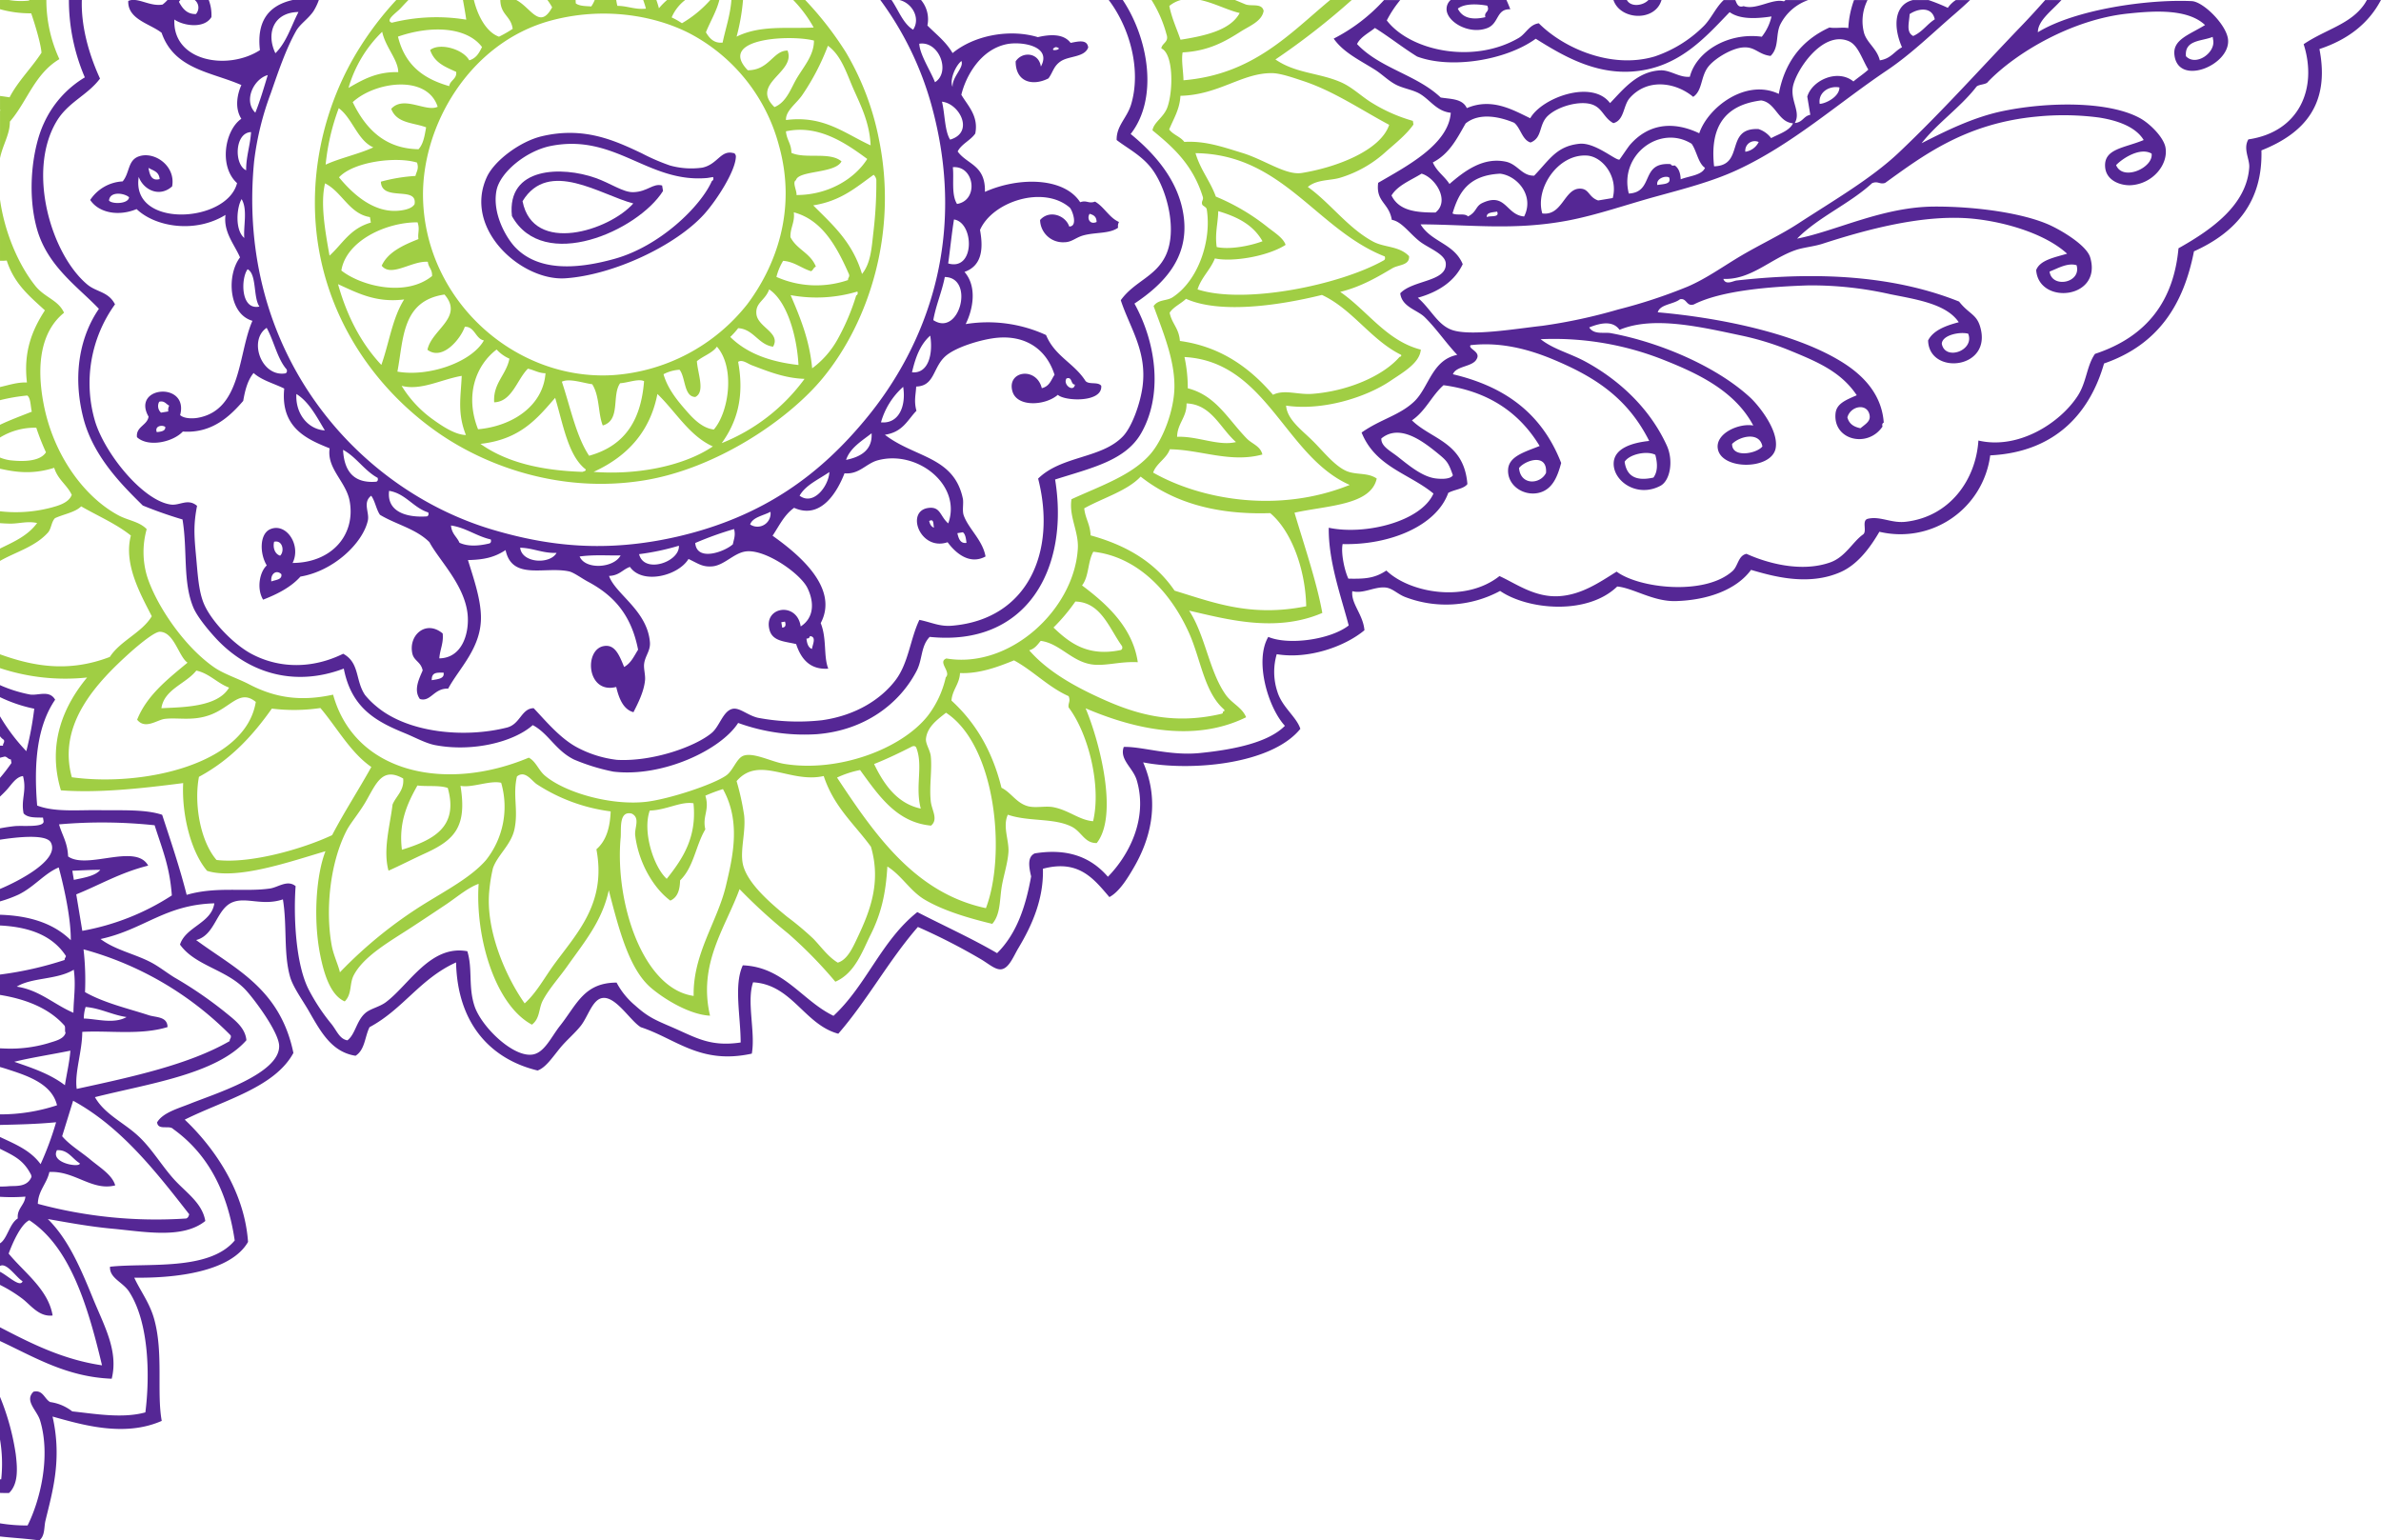 <svg xmlns="http://www.w3.org/2000/svg" xmlns:xlink="http://www.w3.org/1999/xlink" width="597" height="386.234" viewBox="0 0 597 386.234"><defs><clipPath id="a"><path d="M0-35.541H597V-421.775H0Z" transform="translate(0 421.775)" fill="none"></path></clipPath></defs><g transform="translate(0 0)" clip-path="url(#a)"><g transform="translate(0 -0.001)"><path d="M-2.009-15.632C-7.6-8.888-12.167.668-8.574,12.66c9.3.686,19.864-.416,30.656-1.82-.39,7.878,1.918,17.19,6,22.006,7.491,2.348,20.8-2.309,29.677-4.922-2.346,6.007-3.109,17.07-1.315,26.024.894,4.463,2.486,10.068,6.149,11.637,1.846-1.853,1.159-4.374,2.21-6.473,2.514-4.957,9.41-8.735,14.85-12.313,2.948-1.932,5.782-3.818,8.446-5.6,2.853-1.937,5.327-4.1,8.064-5.1-.89,13.605,4.211,30.434,13.364,35.313,2.072-1.587,1.649-4.03,2.742-6.085,1.528-2.889,4.1-5.716,6.088-8.527,4.421-6.248,8.763-11.355,10.445-19.086,2.62,10.213,5.2,19.912,10.631,24.505,3.624,3.07,9.858,6.714,14.753,6.944-3.058-13.1,3.876-22.047,7.4-31.734a136.778,136.778,0,0,0,12.17,11.116,110.39,110.39,0,0,1,11.849,12.1c4.94-2.146,6.75-7.618,8.841-11.774,2.679-5.364,3.809-10.345,4.2-17.115,3.612,2.262,5.71,6.146,9.346,8.3,4.922,2.913,11.472,4.752,16.958,6.083,1.976-2.266,1.847-5.613,2.292-8.8.4-2.889,1.565-6.178,1.765-9.206.179-2.972-1.5-6.368-.158-9.366,5.188,1.794,11.462.754,15.976,2.986,2.548,1.258,3.256,4.2,6.319,4.119,5.487-6.895.759-25.351-2.791-33.781,10.583,4.525,26.389,9.08,40.247,2.24-1.029-2.516-3.564-3.408-5.177-5.724-4.1-5.87-5.085-14.861-9.11-21,9.292,2.1,21.642,5.628,33.392.569-1.359-7.6-4.591-17.12-6.975-25.131,8.3-1.834,19.163-1.85,20.618-8.571-2.356-1.615-5.329-.787-7.83-1.987-2.951-1.412-5.735-5.02-8.289-7.521-2.7-2.683-6.34-5.276-6.61-8.773,9.2,1.367,20.106-2.092,26.176-6.211,3.175-2.143,7.336-4.468,7.608-7.829-8.607-2.2-13.386-9.775-20.213-14.475,5.444-1.314,9.884-4.054,13.078-5.928,1.59-.929,4.355-.691,4.189-3.028-2.532-2.625-6.167-2.107-9.047-3.672-6.31-3.41-10.641-9.6-16.343-13.688,2.3-1.913,5.537-1.549,8.067-2.292a29.789,29.789,0,0,0,11.577-6.6c2.447-2.138,5.178-4.344,6.847-6.765-.052-.314-.105-.633-.151-.909a40.324,40.324,0,0,1-10.117-4.433c-2.665-1.581-4.966-3.958-7.91-5.252-5.5-2.4-11.328-2.187-16.429-5.714a180.113,180.113,0,0,0,19.11-14.893l.029-.025h-5.407c-10.029,8.313-19.292,18.693-36.789,20.138-.036-2.292-.574-4.975-.215-6.991,6.458-.323,10.653-2.72,14.605-5.249,2.209-1.4,5.285-2.558,5.711-5.167-.448-1.982-2.966-1.087-4.484-1.6-.836-.34-1.761-.731-2.737-1.131h-8.719c3.483.727,7.005,2.615,9.931,3.272-2.24,4.164-8.184,5.658-14.834,6.7-.964-2.814-2.154-5.271-2.812-8.466a7.63,7.63,0,0,1,2.928-1.5h-7.39a31.266,31.266,0,0,1,3.767,8.644c.674,1.964-1.16,2.133-1.3,3.5,3.121,1.4,2.958,10.8,1.511,14.772-.929,2.55-3.436,3.751-3.733,5.774,4.809,3.948,10.057,8.4,12.614,16.67.247.791-.433,1.076-.147,1.913.129.389,1.038.612,1.136,1.207,1.244,7.737-2.042,17.791-8.54,22.05-1.5,1-3.583.478-4.786,2.223,2.543,6.928,5.272,13.555,5.226,20.23-.038,5.724-2.787,13.2-6.093,16.952-4.665,5.3-12.391,7.873-19.723,11.247-.672,4.368,1.846,8.082,1.594,12.393-.918,15.263-17.059,30.224-32.96,27.535-2.275.853,1.3,3.4-.153,4.721a24.78,24.78,0,0,1-4.5,9.644c-6.677,8.437-22.579,14.257-36,12.062-3.189-.513-7.64-2.939-10.2-2.052-1.741.611-2.6,3.711-4.328,4.938-3.211,2.284-14.228,5.915-20.01,6.617-8.917,1.036-20.49-2.32-25.49-6.575-1.6-1.369-2.233-3.544-4.024-4.484-20.721,8.692-43.581,3.975-49.064-15.8-8.069,1.763-14.506.822-21.062-2.6C35.9-15.35,32.4-16.456,29.943-18.124,22.333-23.342,15.288-33.813,13-41.105a21.193,21.193,0,0,1-.063-11.726c-1.862-1.938-4.671-2.155-7.147-3.5-8.559-4.618-16.242-15.1-18.691-27.859-1.875-9.71-.74-18.183,5.113-22.9-1.451-3.231-4.841-3.776-7.228-6.781-4.318-5.429-7.712-13.574-8.827-21.615v15.35a10.721,10.721,0,0,0,1.686-.05c1.911,5.958,5.852,9.047,9.57,12.494-3.139,4.844-5.436,10.313-4.5,18.087-2.382-.1-4.534.652-6.758,1.142v3.294a45.84,45.84,0,0,1,6.835-1.169c.88.639.8,2.624,1.136,4.05C-18.567-81.216-21.33-80.2-23.846-79v3.189a16.7,16.7,0,0,1,9.1-2.453A58.731,58.731,0,0,0-12.321-72.1c-1.546,2.414-6.015,2.338-9.043,1.99a11.117,11.117,0,0,1-2.483-.677v2.8c3.646.793,7.928,1.563,13.592-.226.931,3,3.165,4.207,4.4,6.774-.755,2.116-3.722,2.794-5.093,3.19a34.841,34.841,0,0,1-12.9.936v2.976c.922.071,1.845.122,2.77.118,2.118-.01,4.172-.674,6.543-.15-2.389,3.244-5.937,4.75-9.313,6.406v3.1C-19.9-47.135-15.03-48.392-11.8-52c.854-1.01.81-2.651,1.756-3.593,2.159-1,5.079-1.456,6.548-2.955,4.178,2.418,8.7,4.321,12.468,7.322C7.078-44.1,11.405-36.5,14.21-30.994c-2.481,4.135-7.9,6.142-10.514,10.2-10.567,4.06-19.5,2.234-27.543-.656v3.463A52.1,52.1,0,0,0-2.009-15.632m35.6,2.533C30.732-8.185,22.01-8.2,16.624-7.934c.693-4.744,6.112-6.1,8.757-9.433,3.253.7,5.246,3.162,8.21,4.268M76.928,27.554c-.855-6.9,1.375-11.61,3.887-16.111,2.457.309,5.45-.118,7.607.613,2.812,9.925-3.784,13.112-11.494,15.5m66.4,7.293c-3.325-3.024-6.13-11.931-4.253-17.123,4.124-.092,7.824-2.375,10.96-1.819.876,8.531-2.69,13.9-6.708,18.942M207.02,17.236c-5.685-1.214-9.072-5.691-11.7-11.175C198.7,4.717,201.828,3.2,204.9,1.633c.527-.158.826-.02.987.312,1.8,4.546-.333,9.666,1.134,15.291m50.473-40.726c.156.5.024.811-.31.966-8.188,1.718-12.747-1.661-16.882-5.639a46.447,46.447,0,0,0,5.481-6.521c6.43.178,8.418,6.6,11.711,11.194M302.546-142.14c-3.967.643-9.381-3.342-14.912-5.028-5.2-1.6-9.334-3.043-14.527-2.76-1.034-1.362-2.766-1.754-3.8-3.114,1.1-2.7,2.657-5.066,2.823-8.448,9.65-.224,15.454-5.778,22.981-5.681,2.08.01,5.374,1.167,7.83,1.982,7.657,2.523,14.72,7.361,21.53,10.977-2.125,6.372-13.037,10.634-21.925,12.073m-26.121,29.188c.912-2.96,3.233-4.923,4.342-7.762,4.5.954,13.285-.536,17.733-3.4-.561-1.742-2.908-3.171-4.49-4.428a53.673,53.673,0,0,0-13-7.675c-1.451-3.978-3.836-6.642-5.1-10.891,21.829.239,30.307,19.148,47.452,25.9.163.52.041.843-.3,1.005-10.97,6.171-34.868,11.07-46.643,7.258m5.192-19.626c4.533,1.356,8.667,3.257,11.1,7.551-3.385,1.257-8.361,2.133-11.486,1.447-.49-3.442.329-5.942.385-9m13.732,46.053c-6-7-13.329-12.129-23.346-13.5-.23-3.228-2.014-4.3-2.573-7.077.935-1.463,2.829-2.253,4.107-3.49,8.231,3.69,22.485,1.887,34.082-.971,7.658,3.561,12.307,11.312,19.842,15.013.146.367-.107.459-.381.524-4.135,4.784-13.008,8.606-21.915,9.265-3.644.265-6.941-1.18-9.816.232M273.66-84.357c6.27.235,8.438,6.226,12.4,9.684-4.4,1.085-9.623-1.533-14.762-1.311.034-3.324,2.472-4.932,2.361-8.373m-8.371,17.349c.816-2.364,3.349-3.5,4.185-5.852,7.718.1,15.191,3.49,23.2,1.312-.48-2.15-2.612-2.646-3.945-4.044-4.776-4.926-7.715-10.764-14.753-12.559a37,37,0,0,0-.832-7.837C293.8-94.855,298.265-71.1,314.574-63.922c-17.967,7.269-37.444,3.639-49.285-3.087m5.373,29.6c-5.032-7.384-12.444-11.482-21.055-13.861-.114-2.842-1.321-4.173-1.6-6.781,4.734-2.64,10.778-4.357,14.152-7.959,8.3,6.585,19.15,9.6,32.478,9.157,5.215,4.34,8.828,13.861,9.032,23.354-13.93,2.787-23.2-.932-33.01-3.911M234.214-22.456c1.476-.414,2.1-1.451,2.882-2.365,4.712.614,7.695,5.106,12.708,5.891,3.456.53,7.073-.786,11.633-.538-1.277-8.9-8.131-14.863-13.979-19.253,1.764-2.231,1.408-5.966,2.83-8.446,10.979,1.209,19.342,9.959,24.022,20.412,2.926,6.542,3.807,14.9,8.808,19.176.152.38-.111.456-.385.523.152.38-.1.473-.375.538-12.416,2.907-21.809-.076-30.206-3.907-6.666-3.028-13.374-6.78-17.937-12.032m-19.49,12.61c.188-2.67,2.026-4.181,2.135-6.9,4.9.205,9.589-1.577,13.546-3.182,4.819,2.617,8.6,6.7,13.686,8.971.558,1.337-.187,1.75,0,2.827,4.988,6.587,8.236,19.712,6.14,28.53-3.478-.274-6.045-2.755-9.971-3.518-2.063-.388-4.632.328-6.615-.316-2.722-.856-4.059-3.423-6.385-4.551C224.843,2.253,220.4-4.649,214.724-9.846m-28.7,19.306a24.96,24.96,0,0,1,5.779-1.894c4.678,6.4,9.127,13.129,17.794,13.938,1.892-1.57.168-3.885-.067-6.1-.406-3.777.354-7.814.01-11.248-.162-1.621-1.371-3.155-1.21-4.494.344-3,2.975-4.83,5.019-6.462,12.586,8.237,15.111,35.652,10.007,49-17.573-3.739-27.6-18.013-37.333-32.747m-25.18.892c5.645-6.534,13.431.645,21.846-1.275,2.58,7.819,7.722,12.056,11.841,17.736,2.628,8.969-.313,16.278-3.287,22.593-1.286,2.732-2.615,5.742-5.03,6.465-2.5-1.526-4.137-3.944-6.154-6.024a74.2,74.2,0,0,0-6.541-5.482c-3.711-3.044-10.014-8.273-11.093-13.162-.763-3.5.77-8.058.311-12.253a63.173,63.173,0,0,0-1.894-8.6M131.773,24.563c.2-2.041-.547-6.833,2.742-6.084,2.261,1.069.679,3.579.908,5.479.842,6.869,4.632,13.282,8.811,16.349,1.938-.882,2.379-2.861,2.445-5.081,3.44-3.309,3.908-8.744,6.325-12.79-.793-3.374,1.136-4.8.008-8.436a40.6,40.6,0,0,1,4.413-1.652c4.584,8.258,2.429,17.1.741,24.257-2.124,8.977-8.3,17.061-8.088,27.6-12.808-1.787-19.786-23.6-18.306-39.646M98.821,38.008a40.88,40.88,0,0,1,.92-5.785c1.083-3.274,4.579-5.883,5.407-9.813,1.02-4.777-.478-8.476.623-13.232,2.07-1.671,3.713,1.136,5.013,1.972a44.094,44.094,0,0,0,18.487,6.788c-.152,3.9-1.039,7.3-3.578,9.5,2.5,13.232-4.476,20.58-10.295,28.45-2.69,3.629-4.667,7.48-7.692,10.191-4.6-6.483-9.8-18.11-8.884-28.075M63.011,22.834c.96-1.911,3.191-4.476,4.867-7.371,2.638-4.592,4.135-8.719,9.365-5.774.3,3.028-1.766,4.357-2.664,6.531-.6,5.15-2.457,11.311-1.008,16.585,2.873-1.276,5.876-2.83,9.133-4.322,7.411-3.374,10.6-6.642,8.909-16.958,2.795.587,7.467-1.444,10.2-.757a21.526,21.526,0,0,1-3.818,19.4c-3.66,4.215-9.779,7.459-15.525,11.014A109.766,109.766,0,0,0,61.381,58.288c-.372-1.761-1.609-4.294-2.05-6.706-1.583-8.564-.565-20.424,3.681-28.748M26.04,9.27C34.059,4.944,39.6-1.166,44.315-7.836a45.142,45.142,0,0,0,12.177-.146C60.7-3,64.04,3.185,69.258,6.8c-3.185,5.747-6.778,11.244-9.83,17.091-7.378,3.472-20.609,7.249-28.987,6.224C26.3,25.3,24.776,15.906,26.04,9.27M9.1-22.184c2.023-1.784,5.85-4.97,7.159-4.916,3.571.09,4.665,6.167,6.912,7.75C18.123-15.177,12.946-11.1,10.538-5.056c2.044,2.572,5.063-.022,7-.207,3.281-.375,6.843.584,11.106-.921,5.435-1.907,7.577-6.653,11.646-3.33C37.741,6.17,11.994,11.818-5.831,9.381-9.518-3.958.407-14.416,9.1-22.184m-18.056-148.5a35.3,35.3,0,0,1-3.265-14.828h-4.288c-.016.048-.027.1-.044.145a18.012,18.012,0,0,1-5.08-.145h-2.211v2.312a28.424,28.424,0,0,0,7.819,1.03c.965,2.766,2.459,7.791,2.58,9.879-2.5,3.853-5.869,7.085-8,11.182-.759-.116-1.563-.233-2.395-.344v3.516c.036.012.074.017.11.029-.041.071-.07.151-.11.224v11.855c.626-3.272,2.509-6.023,2.47-9.186,4.357-5.063,6.175-11.949,12.417-15.67" transform="translate(23.846 185.512)" fill="#a0ce44"></path></g><g transform="translate(7.926 0)"><path d="M-.282-2.848C-3.03,3.018-4.656,14.263-1.968,23.717.692,33.042,8.386,38.2,13.531,43.636c-4.574,6.626-6.743,16.313-3.9,27.39,2.532,9.855,10.082,17.144,14.9,21.924a105.18,105.18,0,0,0,9.962,3.5c1.293,7.8.026,15.6,2.717,22.075.914,2.18,3.461,5.331,5.465,7.517,7.5,8.244,19.024,12.8,32.255,7.8,1.927,9.941,8.15,13.277,15.356,16.218,2.408.98,5.164,2.514,7.536,2.968,9.334,1.788,19.7-.75,24.49-5.015,3.994,2.126,5.7,6.338,10.341,8.629a50.229,50.229,0,0,0,9.886,3.038c12.352,1.474,26.97-5.473,31.271-12.21a48.716,48.716,0,0,0,19.718,2.82c12.025-.94,20.767-7.646,25.033-15.876,1.514-2.92,1.013-6.173,3.277-8.521,24.32,2.5,35.093-17.1,31.446-39.463,9.144-2.91,17.594-4.722,21.541-11.548,5.326-9.223,4.106-22.118-1.646-32.564,7.388-4.916,13.488-11.352,12.415-21.28-.991-9.21-7.221-16.208-13.364-21.244,6.923-8.839,4.581-23.72-1.978-33.594H266.73c5.39,7.126,8.13,17.6,5.646,26.065-1.03,3.538-3.746,5.421-3.66,9.046,2.853,2.2,6.744,4.085,9.277,7.852,3.463,5.108,5.943,14.906,3.031,21.09-2.548,5.388-7.9,6.5-11.273,11.223,2.208,6.8,6.632,12.749,5.462,21.62-.569,4.344-2.7,10.232-4.95,12.543-5.393,5.59-15.358,4.79-21.236,10.564,4.689,18.295-2.526,35.26-21.562,36.884-3.2.261-5.1-.836-8.211-1.46-2.293,4.77-2.7,10.755-5.947,15.074-3.526,4.663-9.778,8.869-18.494,10.09a54.247,54.247,0,0,1-16.056-.617c-2.72-.657-4.633-2.7-6.461-2.213-2.288.6-3.178,4.4-5.1,6-4.108,3.439-14.74,7.243-23.746,6.765a28.183,28.183,0,0,1-9.884-3.055c-4.341-2.275-7.911-6.617-11.024-9.9-3.088.052-3.351,4.009-6.7,4.854-10.673,2.7-24.894,1.353-32.777-5.348a19.949,19.949,0,0,1-2.813-2.818c-2.484-3.69-1.279-8.039-5.471-10.339-7.623,3.763-15.948,3.786-22.987.036-4.511-2.4-10.071-8.178-11.927-12.552-1.377-3.224-1.572-7.683-1.969-11.868-.494-5.3-.679-7.938.242-12.7-2.328-1.976-4.353.008-6.622-.331C24.565,91.72,15.115,80.051,12.6,71.945a33.775,33.775,0,0,1,4.967-29.436c-1.667-3.228-4.6-3.03-6.915-4.946C1.58,30.018-4.6,9.2,2.919-3.38,5.811-8.228,10.669-9.888,13.806-14.1,10.782-20.71,9.053-27.605,9.249-33.8H6.008A49.228,49.228,0,0,0,10-14.4,25.862,25.862,0,0,0-.282-2.848" transform="translate(3.343 33.801)" fill="#552795"></path></g><g transform="translate(22.616 0)"><path d="M0-4.614C2.141-1.4,7.033-.422,11.637-2.326c4.678,4.483,14.657,6.162,22.29,1.457-.568,4.3,2.232,7.4,3.642,10.657-3.35,4.335-2.972,14.155,3.111,15.9-3.64,8.158-2.633,22.435-13.8,24.338-1.043.172-3.239.266-4.331-.691,2.266-8.492-12.293-7.3-7.916.371-.291,2.194-3.229,2.513-2.9,5.163,2.811,2.6,9.01,1.244,11.494-1.416,7.353.533,11.932-3.969,15.139-7.684.462-2.625,1.072-5.125,2.6-6.994,2.138,1.893,5.1,2.606,7.686,3.9-1.009,10,5.986,12.786,11.387,14.99-.768,5.112,4.115,8.295,5.02,13.233,1.524,8.321-4.352,15.437-14.312,15.507,2.236-4.454-1.6-10.231-5.632-8.455-2.665,1.189-2.647,6.087-.843,9.073-1.784,1.6-2.589,5.82-.918,8.585,3.772-1.458,7.1-3.233,9.362-5.786,8.379-1.409,15.647-8.43,16.9-14.049.458-2.015-1.371-4.519.839-6.229.959,1.267,1.268,3.445,2.206,4.789,4.022,2.429,9.03,3.488,12.4,6.859,2.414,4.533,8.832,10.717,9.574,18.111.443,4.518-1.23,10.921-7.094,11.025.14-2.181,1.1-3.79.84-6.246-4.169-3.5-8.622.412-7.611,5.023.428,1.9,2.155,2.059,2.594,4.246-.762,1.847-2.4,4.856-.7,7.164,2.7.842,3.525-2.766,7.087-2.592,2.792-5.191,8.45-10.33,8.221-18.253-.113-4.321-1.736-9.136-3.256-13.992,4.087-.081,6.689-.7,9.437-2.5,1.636,7.69,9.85,4.029,15.9,5.343,1.153.233,3.189,1.732,4.632,2.511,6.11,3.244,10.9,7.892,12.694,17.123-1,1.556-1.723,3.331-3.5,4.334-1.268-3.107-2.35-5.73-5.1-5.242-5.019.866-4.292,12.126,3.117,10.253.73,3.093,1.863,5.663,4.32,6.325,1.169-2.287,2.614-5.141,2.9-7.985.141-1.3-.391-2.944-.221-4.182.274-2.036,1.63-3.248,1.446-5.407-.685-7.971-8.635-12.012-10.251-16.593,2.632-.109,3.362-1.607,5.244-2.262,3.155,4.513,12.124,2.227,14.683-1.992,2.543,1.209,3.489,2.038,5.93,1.859,2.987-.245,5.376-3.276,8.3-3.729,4.813-.78,13.783,5.455,15.585,9.136,1.74,3.538,1.7,7.474-1.687,9.654-.909-6.279-9.349-5-7.83.822.759,2.94,3.812,2.9,6.692,3.6,1.3,3.965,3.663,6.466,8.054,6.163-1.243-3.176-.31-7.447-1.895-11.422,4.785-9.047-6.067-17.623-12.074-21.915,1.658-2.439,2.864-5.189,5.407-6.991,6.847,3.07,10.93-4.261,12.637-8.66,3.674.358,5.407-2.481,8.369-3.262,9.915-2.663,21.1,6.234,17.639,15.825-2.081-1.8-1.911-4.211-4.864-3.888-5.991.653-2.216,10.95,4.7,8.611,1.936,2.622,5.446,5.782,9.511,3.575-.719-4.131-4.275-6.928-5.478-10.335-.418-1.24.032-3.015-.21-4.186-2.224-10.588-12.067-10.213-19.547-16,4.518-.665,5.671-3.711,7.914-6.008-.683-2.507-.143-4.125-.067-6.078,4.823-.153,4.091-5.018,7.613-7.846,2.622-2.087,8.1-3.726,11.491-4.235,7.422-1.148,13.353,2.069,15.588,9.132-.865,1.268-1.225,2.895-3.194,3.355-1.33-5.446-8.79-4.376-7.378.749,1.105,4.054,8.182,3.692,11.405.916,1.645,1.614,11.257,2.03,10.877-2.267-.827-1.087-3.071-.2-3.952-1.213-2.837-4.481-7.672-6.147-9.884-11.512a34.95,34.95,0,0,0-20.153-2.746c1.76-3.543,2.987-9.275-.3-13.085,4.145-1.453,4.85-5.383,3.891-10.513,3.115-7.151,15.962-11.3,22.521-5.591.715.8,2.055,4.746-.153,4.721-.892-2.759-4.965-4.3-7.306-1.629a5.73,5.73,0,0,0,6.089,5.574c1.9-.006,2.867-1.223,4.87-1.743,3.038-.792,6.49-.361,8.6-1.9a2.133,2.133,0,0,1,.23-1.435c-2.457-1.069-3.727-3.8-6.012-5.111-1.633.614-2.087-.452-3.724.161-3.982-6.212-15.258-6.45-23.883-2.6.173-6.8-4.49-6.842-6.835-10.132.931-1.874,3.235-2.777,4.41-4.492.889-4.432-1.922-7.026-3.489-9.728,1.1-4.57,4.747-11.4,11.5-12.709,3.663-.692,11.287.492,8.438,5.641-.5-3.538-4.643-3.888-6.322-1.3,0,5.256,4.321,6.26,8.219,4.267,1.143-1.517,1.249-3.029,3.051-4.267,2.07-1.414,6.008-.96,6.923-3.494-.272-2.049-2.369-1.547-4.409-1.143-1.586-2.081-4.5-2.313-8.216-1.44-7.07-2.13-15.951-.472-21.384,4-1.678-2.885-4.124-4.708-6.31-6.916a7.521,7.521,0,0,0-1.6-6.406h-5.457c3.25.755,5.393,4.577,3.481,7.457-2.512-1.5-3.666-4.9-5.424-7.457h-2.809A80.635,80.635,0,0,1,210.82-28.8C220.189,4.56,209.73,31.9,194.4,50.38,183.374,63.693,169.348,74.694,147.219,79.8c-17.909,4.112-32.348,2.39-46.257-1.719C66.733,67.947,36.508,33.409,41.092-14.237a73.507,73.507,0,0,1,4.185-17.127c1.85-5.312,3.761-11.02,6.336-15.6,1.005-1.781,2.984-2.98,4.344-4.939a14.2,14.2,0,0,0,1.373-2.853H50.782c-6.543,1.471-9.008,5.857-8.226,12.575C34.4-36.942,20.6-39.388,21.11-49.863c2.094,1.521,7.421,2.46,9.286-.606a10.573,10.573,0,0,0-.67-4.284H26.211a2.427,2.427,0,0,1,.3,3.518c-2.19.074-3.341-1.32-4.258-3.055a3.159,3.159,0,0,1,.358-.463H19.374a8.806,8.806,0,0,1-1.23,1.145c-2.548.437-4.884-.973-6.9-1.145h-.829a2.9,2.9,0,0,0-.872.24c-.187,4.642,5.528,5.718,8.363,7.984,3.188,9.222,12.552,9.828,20,13.1-.95,2.1-1.792,5.655-.009,8.458-4.081,2.8-5.75,11.873-1.074,16.134C34.253,1.256,10.119,2.571,12.17-10.394c1.19,3.243,5.184,5.246,8.373,2.374.945-5.125-4.411-8.848-8.286-7.541-2.886.954-2.3,4.14-4.118,6.293A10.373,10.373,0,0,0,0-4.614m14.613-8.055c1.094.7,2.611.843,2.809,2.813-2.008.558-2.512-.994-2.809-2.813M52.223-51.743c-1.831,3.523-2.956,7.536-5.787,10.336-2.375-4.95-.492-10.247,5.787-10.336m189.2,9.432c-.1-.275.538-.683.831-.613,1.724.426-.694,1-.831.613M250.6-1.146c.863.282,1.716.579,1.74,2.055-1.764.8-2.484-1.031-1.74-2.055m-5.82,41.3c1.494-.59,1.034,1.563,2.127,1.516-.293,2.058-3.091.055-2.127-1.516m-32.957-74.29c-1.227-3.044-3.809-6.937-3.949-9.653,4.975-.773,7.95,7.1,3.949,9.653m4.4,1.162c-.789-1.66.642-5.181,2.217-6.48.723,1.618-2.341,3.963-2.217,6.48m-.614,13.231c-1.385-2.2-1.283-6.456-2.039-9.512,4.432.474,8.181,7.713,2.039,9.512m1.732,16.13c-1.484-2.387-.723-6.327-1.047-9.216,5.431-.458,6.6,8.3,1.047,9.216M215.127,11.3c.511-3.655.877-7.425,1.454-11.025,5.1.786,5.311,13-1.454,11.025m-3.733,14.212c.67-3.8,2.153-7.044,2.885-10.806,7.558.111,3.7,15.142-2.885,10.806M206.053,38.6c.839-3.559,1.972-6.892,4.573-9.195.73,4.451-.386,9.589-4.573,9.195M217.43,78.934l1.374-.228c.619.444.788,1.518.908,2.657-1.5.233-1.968-1.019-2.282-2.429m-5.853-1.394c-.668-.179-1.013-.817-1.215-1.653,1.287-.7.975.875,1.215,1.653m-13.3-26.394a18.685,18.685,0,0,1,5.563-8.9c.762,4.674-.987,9.332-5.563,8.9m-8.752,9.414c1.013-3.023,3.9-4.711,6.395-6.671.236,3.908-2.3,5.844-6.395,6.671m-11.653,8.978c1.494-2.681,4.8-4.08,7.467-5.934-.165,3.5-3.99,8.541-7.467,5.934m-4.363,33.081-.225-1.354.918-.153c.3.884.137,1.44-.693,1.507m7.461,5.345c-.865-.3-1.242-1.257-1.375-2.594.544-.005.8-.235.842-.616,1.769.079.658,2.171.532,3.211m-15.5-31.215c.627-1.839,3.3-2.2,5.1-3.179a3.3,3.3,0,0,1-5.1,3.179M151.7,81.4a83.99,83.99,0,0,1,9.743-3.5c.426,1.648-.09,2.616-.3,3.812-1.945,1.817-9.037,4.493-9.438-.31m-14.078,2.793a61.379,61.379,0,0,0,9.977-2.113c.269,4.038-8.721,7.166-9.977,2.113m-14.908.584c3.711-.494,6.845-.2,10.274-.272-1.677,3.2-8.857,3.679-10.274.272m-14.911-2.2c3.3.082,5.667,1.443,9.13,1.293-1.623,2.938-8.7,2.616-9.13-1.293M84.434,105.689m1.2,10.112c-.037-2.038,1.284-1.9,2.973-1.891.294,1.535-1.465,1.623-2.973,1.891m4.828-38.792c3.753.55,6.383,2.683,9.976,3.5.155.521.019.834-.317.993-3.079.748-5.62.726-7.534-.168-.64-1.523-1.923-2.16-2.125-4.324M74.946,68.323c4.1.647,6.088,4.248,9.816,5.414.159.5.038.825-.309.985-4.765.352-10.176-.965-9.507-6.4m-27.017,20.9c.248,1.389-1.414,1.393-2.514,1.813-.238-1.917,1.277-3.037,2.514-1.813m-.307-4.646c-1.38-.417-1.855-2.107-1.506-3.491,2.153-.508,2.663,2.416,1.506,3.491M63.4,58.039c3.3,1.766,5.368,5.236,8.667,7.019.159.5.028.809-.308.969-5,.422-8.04-1.864-8.359-7.988M18.822,52.3c.1,1.007-.99,1.187-2.131,1.288-.583-1.52,1.327-1.9,2.131-1.288m.99-5.337a2.23,2.23,0,0,0-.228,1.447l-1.829.3a2.236,2.236,0,0,1-.452-2.728c1.313-.339,1.723.6,2.509.977M40.333-21.631c-.2,3.352-1.255,6.078-1.231,9.579-3.081-1.415-2.9-9.455,1.231-9.579m4.186-14.3c-.972,3.189-1.9,6.421-3.118,9.432-3.045-3-.4-8.473,3.118-9.432M51.7,44.037c3.142,1.945,5.055,5.66,7.131,9.129C54.55,52.9,51.411,48.9,51.7,44.037M44.247,27.45c1.817,3.266,2.706,7.835,5.017,10.427.166.516.03.827-.306.985-6.043,1-9.357-8.316-4.711-11.412M39.474,12.755c2.33,1.25,1.364,7.092,2.961,9.359-4.8,1.021-4.655-7.189-2.961-9.359M37.965-4.823c1.555,2.6.42,6.738.672,9.737-2.429-2.027-1.889-7.745-.672-9.737M4.717-4.462c.2-2.418,3.88-1.887,5.025-.832-.16,1.725-4.284,1.766-5.025.832" transform="translate(0 54.753)" fill="#552795"></path></g><g transform="translate(78.954 -0.001)"><path d="M-1.049-1.077C-10.338,13.509-15.036,33-10.978,52.167-7.014,70.885,4.472,85.959,18.28,95.611,30.513,104.18,49.311,111,69.992,107.686c18.163-2.909,36.342-15.213,44.987-25.762C126.55,67.8,133.7,45.492,129.027,22.381A68.314,68.314,0,0,0,120.675.305a84.017,84.017,0,0,0-10.181-13.084h-3a32.936,32.936,0,0,1,5.124,6.9c-6.437.352-13.3-.688-19.325,2.29a52.563,52.563,0,0,0,1.61-9.19H91.987c-.271,3.811-1.542,7.454-2.2,10.686-2.144.206-3.272-1.038-4.189-2.586,1.084-2.716,2.6-5.113,3.36-8.06-.007-.016-.022-.024-.029-.039H86.7a29.13,29.13,0,0,1-7.111,5.826,18.432,18.432,0,0,0-2.581-1.46A10.879,10.879,0,0,1,80.4-12.779H75.857a17.512,17.512,0,0,0-2.04,2.075c-.188-.726-.407-1.409-.638-2.075h-3.3c.241.7.483,1.4.677,2.171-2.763.291-4.611-.7-7.158-.7a13.415,13.415,0,0,1-.286-1.473H57.714a7.91,7.91,0,0,1-.858,1.621c-1.4-.108-2.918-.063-3.878-.766-.027-.294-.035-.571-.049-.854H45.856a14.147,14.147,0,0,1,1.186,1.838c-3.115,5.746-5.316.085-8.994-1.838h-4c.069,3.762,2.67,3.976,3.1,7.235a29.829,29.829,0,0,1-3.429,1.966c-2.974-1.035-5.243-4.863-6.3-9.2H24.683c.3,1.662.6,3.327.824,4.934a45.976,45.976,0,0,0-18.638.76c-1.888-.538,1.21-2.551,2.209-3.651.59-.648,1.244-1.341,1.926-2.043H7.962a79.451,79.451,0,0,0-9.011,11.7m30.51.092c-.691,1.373-1.364,2.778-3.2,3.34C24.7-.5,18.826-2.13,16.452-.237c1.121,3.3,3.922,4.265,6.531,5.481.234,1.766-1.55,2.112-1.745,3.575-6.012-1.728-11-4.879-12.851-12.413,8.248-2.869,17.231-2.485,21.074,2.61M4.307,53.85c2.38,2.994,7.532-1.28,11.571-.984.138,1.478,1.132,1.8,1.059,3.568-6.581,5.348-17.8,2.513-22.745-1.381C-4.626,47.66,5.328,42.93,13.3,42.969c.611,1.786-.013,2.693.221,4.2-3.966,1.573-7.7,3.32-9.214,6.681M-6.4,31.689c3.643-3.954,14.394-5.3,19.563-3.7.539,1.593-.173,2.29-.39,3.35A42.082,42.082,0,0,0,4.1,32.776c.2,5.152,9.255.927,8.446,5.64-.757,1.331-3.334,1.609-4.418,1.668-6.087.331-11.151-4.31-14.525-8.395m3.439-18.857c5.6-5.167,18.668-6.993,21.3,1.162-2.928,1.421-8.522-2.941-11.648.52,1.384,3.7,5.6,3.427,8.752,4.636-.365,2.019-.648,4.107-1.9,5.489C5.322,24.508.395,19.779-2.961,12.832M103.914,23.719c4.6,16.4-.988,30.513-7.944,39.783A46.944,46.944,0,0,1,62.338,81.277C37.9,82.8,15.374,62.752,14.676,37.109,14.175,18.835,26.336-2.08,46.653-7.6c13.186-3.579,26.014-1.32,34.768,3.147a44.642,44.642,0,0,1,22.493,28.169m15.678,3.968c-2.928-2.494-9-.534-12.556-2.135-.032-2.4-1.191-3.209-1.368-5.4,8.154-1.764,15.012,2.967,20.382,6.928-3.088,4.9-9.637,9.033-17.732,9.048.1-1.139-1.121-3.216-.145-3.719.628-2.519,9.833-1.614,11.419-4.717m1.879,28.3c.241.709-.31.851-.236,1.451a24.563,24.563,0,0,1-17.955-.784,14.478,14.478,0,0,1,1.679-4.034c2.8.213,4.583,1.861,7,2.6.573-.263.582-.929,1.22-1.137-1.394-3.478-4.751-4.231-6.385-7.393-.087-2.336,1.154-3.733.841-6.232,6.986,1.855,10.673,8.318,13.839,15.534M98.256,65.927c-.266-2.88,2.168-3.284,3.205-6.141,4.565,3.037,6.978,11.891,7.35,18.955-6.835-.772-12.792-2.762-17.107-7.03a20.363,20.363,0,0,0,1.983-2.2c3.863.209,5.07,4.157,8.747,4.637,2.039-3.5-3.874-4.853-4.178-8.223M112.688-2.607c.027,3.5-2.291,6.184-4.111,9.14-1.634,2.616-2.622,6.251-5.787,7.541C96.6,8.093,108.259,5.408,106.066-.1,102.431-.107,101.49,4.829,96.1,4.84c-7.787-8.047,10.635-8.98,16.585-7.447M126.9,23.668c-6.479-2.958-11.754-7.577-21.226-6.348-.1-2.38,2.646-4.129,4.113-6.312a58.72,58.72,0,0,0,6.4-12.308c3.435,2.476,4.715,7.044,6.531,11.116,1.832,4.1,3.928,8.3,4.178,13.852m-2.157,32.256c-2.409-8.09-7.478-12.421-12.236-17.21,7.04-1.115,10.821-4.6,15.149-7.667a2.138,2.138,0,0,1,.68,1.281,105.179,105.179,0,0,1-.7,12.79c-.478,3.99-.61,8.011-2.9,10.807m-17.89,5.3a35.657,35.657,0,0,0,16.742-.907c.169.531.031.831-.3.983a56.318,56.318,0,0,1-4.733,11.115,22.783,22.783,0,0,1-6.311,7.156c-.664-7-2.868-12.44-5.4-18.347M89.559,98.335c3.7-5.124,5.774-11.42,4.117-20.381,1.023-.679,2.385.453,3.418.843,3.706,1.394,8.165,3.271,13.238,3.419A47.6,47.6,0,0,1,89.559,98.335M87.584,94.92c-3.177-.375-5.566-3.144-7.458-5.346-1.983-2.293-4.209-5.138-5.16-8.518A9.851,9.851,0,0,1,78.99,79.93c1.549,1.954,1.045,6.784,3.957,6.829,2.509-1.285.636-5.7.385-8.964,1.544-1.307,3.91-2.04,5.026-3.656,4.661,5.367,2.95,16.49-.773,20.781M57.437,105.535c8.824-4.015,14.241-10.458,16-19.528,4.6,4.42,8.019,10.525,13.9,13.153-7.682,5.171-19.621,7.188-29.905,6.375M56.314,101.5c-3.235-4.84-4.7-12.185-6.834-18.568,1.863-.921,5.31.329,7.607.63,1.915,3.013,1.436,7.33,2.65,10.344,4.565-1.3,2.192-7.558,4.348-10.59,1.971-.121,4.625-1.212,6.007-.519-.715,9.015-4.2,16.04-13.778,18.7M29.071,98.518C39.127,97.4,43.342,92.086,47.8,86.973c2.017,6.725,3.262,14.564,7.669,17.949.061.453-.5.462-.831.615-9.965-.338-18.809-2.222-25.569-7.02m4.056-23.656a9.486,9.486,0,0,0,3.2,2.292c-.745,4.02-4.135,6.147-3.816,10.946,4.473-.132,5.727-5.73,8.451-8.429,1.532.306,2.67,1.121,4.418,1.139-.588,8.042-8.087,13.247-16.912,14.047-3.4-8.621-.463-16.136,4.663-20M9.3,83.967c4.859,1.267,9.9-1.609,15.07-2.5-.224,5.312-1.149,9.277,1.053,14.832-2.555-.038-5.7-2.049-8.139-3.809A28.836,28.836,0,0,1,9.3,83.967M8.246,80.4C9.81,72.263,9.3,62.634,20.054,61.074c4.939,5.727-3.272,8.794-4.273,13.856,3.779,2.863,8.353-2.8,9.364-5.772,2.48-.1,2.673,3.008,4.787,3.425C26.8,78.108,15.979,81.789,8.246,80.4M-6.644,58.474c4.857,2.2,9.5,4.719,16.58,3.832C6.964,67,6.167,73.278,4.217,78.721-.577,73.611-4.267,66.957-6.644,58.474M-9.9,33.2c4.255,2.121,6.081,7.634,11.257,8.458.077.464.152.915.228,1.379C-3.658,44.524-5.54,48.4-8.773,51.322c-1.186-6.6-2.3-13.176-1.126-18.118M2.2,24.176c-3.628,1.69-8.3,2.651-11.948,4.328A55.994,55.994,0,0,1-6.461,14.347c3.429,2.512,4.69,8.072,8.665,9.829M-4.016,9.264A31.92,31.92,0,0,1,4.43-4.81c.8,3.832,4.015,7.04,4.026,10.119C3.113,5.17-.409,7.171-4.016,9.264" transform="translate(12.445 12.779)" fill="#a0ce44"></path></g><g transform="translate(120.677 33.321)"><path d="M-5.818-.466c.316-.067.624.506.61.832-.048,3.615-4.834,11.012-7.922,14.448-7.208,8-22.968,15.326-34.853,16.111-10.978.713-25.638-12.339-19.686-25.353C-65.772,1.4-59.3-3.4-53.89-4.688c10.6-2.51,18.284,1.047,25.1,4.276a50.92,50.92,0,0,0,7.08,3.059,19.881,19.881,0,0,0,8.058.537c3.887-.8,4.619-4.508,7.838-3.65m-6.474,6.228C-27.185,7.179-35.36-5.467-51.612-2.262-57.778-1.034-64.364,4.347-65.236,8.931c-1.1,5.747,2.431,11.842,4.706,14.221,5.572,5.815,14.785,5.716,24.873,2.9C-24.332,22.919-14.073,12.98-11.222,6.522c.343-.159.466-.469.3-.989l-1.375.228" transform="translate(69.042 5.535)" fill="#552795"></path></g><g transform="translate(128.265 43.011)"><path d="M-3.474-.322c.077.463.154.928.228,1.377C-9.517,11.024-33.233,21.63-41.132,7.34-42.487-5.112-28.512-5.169-20.2-2.224c3.765,1.314,6.97,3.66,9.507,3.576C-7.1,1.25-5.771-.96-3.474-.322M-38.467,3.613C-35.842,17.13-16.7,10.974-10.7,4.179c-8.134-2.09-21.233-11.28-27.768-.566" transform="translate(41.224 3.822)" fill="#552795"></path></g><g transform="translate(0 0)"><path d="M0-35.45c3.129.356,6.382.508,9.878.982C11.329-35.677,11-37.785,11.4-39.417c1.682-7.015,4.24-15.265,1.775-26.1,7.524,2.1,18.021,5.209,27.379,1.088-1.3-7.05.461-17.023-1.883-25.479-1.128-4.115-3.5-7.124-5.008-10.429,10.47.151,24.241-1.489,28.53-8.969-.967-13.653-9.471-24.6-15.87-30.658,9.955-4.957,22.516-8.043,27.244-16.719-3.32-16.173-14.669-21.112-24.391-28.312,4.874-1.251,5.036-7.894,9.2-9.505,3.452-1.338,7.407,1.018,12.559-.69,1.088,6.557.126,13.505,1.8,19.417.741,2.6,3.152,5.877,4.713,8.6,3.052,5.329,5.754,10.254,11.7,11.193,2.383-1.5,2.31-4.789,3.511-7.17,8.444-4.526,12.634-12.133,21.693-16.237.366,15.946,9.257,24.424,20.444,27.1,2.017-.708,3.657-3.21,5.633-5.631,1.617-1.969,3.668-3.655,5.177-5.554,1.815-2.273,2.914-6.591,5.406-6.983,3.374-.56,7,5.711,9.663,7.311,8.8,2.875,14.942,9.465,27.83,6.626.962-5.346-1.353-13.027.321-17.882,9.792.571,12.83,10.58,21.362,12.892,7.339-8.449,12.618-18.342,19.956-26.769a150.95,150.95,0,0,1,15.9,8.147c1.912,1.143,3.6,2.7,5.09,2.454,1.929-.318,3.051-3.4,4.267-5.4,3.318-5.536,6.319-12.21,6.091-19.794,8.972-2.389,12.72,2.483,16.668,7.1,2.49-1.316,4.583-4.728,6.236-7.6,3.727-6.454,6.735-15.882,2.229-26.176,11.906,2.3,32.16.55,39.418-8.41-.972-3.034-4.6-5.428-5.777-9.368a15.786,15.786,0,0,1-.143-9.349c7.865,1.317,17-1.853,21.99-6-.325-3.96-3.431-6.711-3.038-9.8,2.734.735,5.493-1.17,8.294-.92,1.828.174,3.046,1.691,5.1,2.441a28.582,28.582,0,0,0,23.659-1.58c6.913,4.74,21.836,6.161,29.369-1.111,4.013.373,9.019,3.812,14.68,3.657,8.17-.234,15.28-2.927,18.873-7.826,5.057,1.455,14.264,4.251,22.593.486,4.587-2.089,7.688-6.8,9.591-10.044a22.7,22.7,0,0,0,27.782-19.152c16.851-.843,25.164-11.22,28.544-23.041,13.9-4.81,20.012-15.177,22.544-28.119,10.692-4.82,17.25-12.593,16.914-25.313,10.724-4.263,17.254-11.518,14.545-25.412,7.444-2.455,12.449-6.651,15.428-12.294h-3.523c-.21.352-.4.711-.638,1.051-3.493,5.069-9.64,6.26-15.224,10.027,3.525,11.05-1.049,21.985-13.861,23.871-1.387,2.357.359,4.96.217,7.005-.633,9.464-9.485,15.661-17.737,20.3-1.192,12.973-7.718,22.121-20.94,26.476-2.1,3-2.08,7.078-4.349,10.552-4.45,6.844-14.915,13.514-24.882,11.173-.634,9.868-7.186,19.087-18.2,20.367-3.615.432-6.385-1.473-9.5-.752-1.69.4-.1,3.148-1.233,3.948-2.6,1.841-4.422,5.649-8.214,6.992-7.358,2.613-16.015.12-21-2.146-2.093.431-2.091,3.066-3.506,4.324-6.964,6.239-23.439,4.328-29.058.137-4.3,2.691-8.793,5.814-14.46,6.159-6.108.351-10.824-3.2-14.91-5.044-8.583,6.8-22.559,4.2-28.365-1.389-3.03,2.036-5.552,2.1-9.521,2.038-.954-1.967-1.921-6.486-1.439-8.672,11.648.3,23.479-4.46,26.483-12.831,1.472-.842,3.883-.971,4.8-2.212-.872-10.568-8.927-11.123-13.908-15.979,3.454-2.357,4.911-6.136,7.92-8.812,10.649,1.429,18.758,6.4,24.1,15.242-3.844,1.541-7.777,2.6-7.914,5.988-.157,3.976,3.885,6.552,7.527,5.795s4.9-4.233,5.788-7.526c-5.05-13.011-14.863-19.344-27.141-22.241.777-2.138,4.95-1.825,5.938-3.793,1.155-1.907-2.219-2.557-1.521-3.5,7.446-.88,14.567,1,20.768,3.6,10.248,4.29,18.53,9.5,24.026,20.41-4.085.425-8.878,1.762-8.91,5.695-.027,4.45,5.907,8.619,11.717,5.561,2.467-1.311,3.334-6.318,1.6-10.115-4.369-9.568-12.242-16.6-20.367-21.015-3.908-2.127-8.076-3.1-11.26-5.637a74.628,74.628,0,0,1,30.88,5.205c8.433,3.349,17.8,7.7,22.436,16.439-3.607-.643-9.407,1.948-8.913,5.7.735,5.559,13.6,5.5,14.534-.067.76-4.6-4.461-10.84-6.3-12.563-8.229-7.667-22.4-13.89-35.063-16.234-1.764-.3-4.169.473-5.4-1.431,3.181-1.28,6.016-1.628,7.612.605,8.5-3.586,20.567-.672,30.73,1.474a71.012,71.012,0,0,1,11.862,3.662c6.92,2.847,12.88,5.3,16.882,11.267-2.936,1.268-5.108,2.157-5.328,4.626-.591,6.664,8.107,8.692,11.789,3.22-.159-.521-.033-.832.309-.987-.548-7.755-6.037-12.544-11.023-15.524-11.8-7.115-30.762-10.841-45.639-12.134.555-2.031,3.983-1.988,5.56-3.267,1.743-.394,1.577,1.916,3.494,1.289,6.895-3.507,19.261-4.471,28.763-4.772a89.922,89.922,0,0,1,20.541,2.229c6.6,1.32,14.012,2.418,17.111,7.01-3.433.893-6.43,2.1-7.686,4.555.191,8.9,16.363,7.276,13.009-3.567-.941-3.059-2.841-3.1-5.247-6.173-15.21-6.089-33.82-7.743-55.757-5.282-.869.092-2.753,1.274-3.35-.4,6.871.289,11.786-5,18.039-7.193,1.956-.7,4.565-.892,6.779-1.6,10.994-3.557,25.457-7.539,37.889-6.285,8.073.825,18.028,3.766,23.492,8.761-3.173.951-6.806,1.587-7.756,4.113.64,8.854,16.663,7.274,13.542-3.186-.911-3.078-7.258-6.809-10.269-8.164-6.673-2.973-18.423-4.631-28.906-4.578-12.949.091-24.569,6.135-34.311,8.04,5.242-5.364,13.24-8.765,18.8-13.907,1.521-.625,1.869.392,3.273-.066,9.355-6.722,20.051-14.959,38.05-16.636a67.842,67.842,0,0,1,15.515.234c4.329.659,9.186,2.2,11.259,5.649-4.816,2.024-10.019,2.139-9.666,6.758.272,3.563,4.081,4.682,6.391,4.574,5.554-.309,9.485-5.2,8.748-9.431-.444-2.579-3.906-6.019-6.382-7.377-7.766-4.279-22.838-4.125-34.081-1.853-7.649,1.527-14.764,5.122-20.7,8.129,4-5.07,9.645-8.93,13.629-14,.476-.864,2.561-.581,3.052-1.44,7.047-7.314,21.186-15.662,35.156-17.078,6.293-.668,14.869-1.274,19.239,2.885-3.955,2.439-8.048,3.613-7.686,7.38.78,8.09,13.945,2.79,13.463-3.644-.264-3.7-6.214-9.623-9.116-9.735-10.854-.513-29.119,2.04-38.579,7.8,0-2.776,3.146-5.134,5.334-7.454.193-.205.392-.406.587-.61h-4.089c-1.906,2.151-3.843,4.287-5.863,6.381-10,10.388-19.831,21.441-30.829,31.858-6.92,6.541-16.349,12-25.2,17.772-4.217,2.762-9.335,5.157-14.154,7.979-4.558,2.68-8.882,5.846-13.7,7.9a129.654,129.654,0,0,1-17.343,5.7,133.986,133.986,0,0,1-19.022,4.091c-6.749.745-18.274,2.727-22.823.962-3.471-1.331-5.146-5.221-8.363-8,5.486-1.541,9.32-4.322,11.256-8.419-2.163-5.221-7.856-5.5-10.566-9.983,12.4.051,23.442,1.587,36.9-.949,7.249-1.376,14.65-3.982,21.989-6,7.163-1.97,14.248-3.795,20.469-6.681,13.882-6.431,25.117-16.6,37.6-25,6.08-4.087,11.439-9.363,16.9-14.063,1.374-1.178,2.676-2.362,3.929-3.553H490.4a7.292,7.292,0,0,0-2.016,1.957,45.277,45.277,0,0,0-4.852-1.957h-3.9a7.247,7.247,0,0,0-.9.292c-3.907,1.652-3.9,6.842-1.834,11.55-1.946,1.019-2.759,2.855-5.561,3.274-.734-2.962-3.207-4.336-3.95-6.848a11.692,11.692,0,0,1,.875-8.268h-3.392a23.863,23.863,0,0,0-1.434,7.035c-1.408-.28-3.312.137-4.714-.157-7.326,3.345-11.31,9.09-12.718,16.654-8.234-3.924-17.763,3.376-19.943,9.876-6.637-3.17-12.8-2.334-17.35,2.877-.527.6-2.578,3.7-2.662,3.726-1,.232-6.118-4.38-10.041-3.969-5.72.593-7.47,3.961-11.335,7.992-3.088.1-4.11-2.873-7.145-3.512-5.66-1.173-10.273,2.3-14.093,5.6-1.253-1.97-3.15-3.065-4.175-5.4,4.231-2.2,6.105-6.1,8.228-9.784,3.652-2.955,9.074-1.472,12.169-.163,1.619,1.295,2.005,4.311,4.105,4.949,3.125-1.234,1.928-4.59,4.493-6.832,2.625-2.33,7.817-3.668,10.8-2.745,2.754.851,3,3.394,5.474,4.722,2.777-.718,2.421-4.4,4.113-6.312,4.56-5.129,11.67-3.828,15.9-.275,2.407-1.621,1.816-5.183,3.888-7.689,1.751-2.107,5.87-4.51,8.6-4.706,3.041-.254,3.854,1.777,6.917,2.131,2.211-2.131,1.212-5.334,2.444-7.9a12.377,12.377,0,0,1,7.017-6.118H447.7c-.134.111-.269.22-.4.333-2.9-.81-6.921,2.254-10.111,1.2-1.387.461-1.691-.6-2.086-1.533H432.2c-1.973,1.82-3.091,4.58-4.977,6.489a31.687,31.687,0,0,1-12.332,7.657c-10.771,3.216-22.8-2.035-29.057-8.316-2.357.31-3.236,2.6-5.017,3.661-11.405,6.671-27.232,3.254-33.1-4.378a28.519,28.519,0,0,1,3.373-5.113h-4.058a44.112,44.112,0,0,1-12.628,9.671c2.4,3.443,6.505,5.4,10.183,7.7,1.885,1.155,3.414,2.787,5.33,3.8,1.826.987,4.209,1.274,6,2.285,2.646,1.518,4.26,4.434,7.845,4.809-.583,8.022-11.217,13.477-18.208,17.566-.6,4.861,2.691,4.946,3.424,9.282,2.462.409,4.387,3.354,6.991,5.406,2.155,1.684,6.371,3.129,6.537,5.486.336,4.671-8.216,4.132-11.415,7.521.4,3.456,4.261,4.143,6.152,6.007,2.939,2.9,5.2,6.314,8.134,9.433-6.326,1.27-7.091,8.121-10.737,11.652-3.684,3.535-8.5,4.468-13.239,7.825,3.475,8.647,11.956,10.281,18.018,15.3-3.139,7.072-17.2,10.492-26.252,8.574-.113,8.423,3.049,17.085,5,24.5-4.593,3.585-15.118,5.008-20.165,2.868-3.518,5.994-.06,17.719,4.167,22.294-3.971,4.044-12.331,5.939-21.379,6.83-7.482.745-14.413-1.659-19.021-1.541-1.156,3.186,2.346,5.223,3.262,8.387,2.874,9.784-2.142,18.984-7.243,24.172-4.105-4.749-9.851-7.232-18.329-5.862-1.839.833-1.537,3.2-.918,5.771-1.36,7.489-3.581,14.337-8.537,19.243-6.441-3.75-13.328-6.86-20-10.293-9.06,7.2-12.709,18.288-21.014,26.01-7.881-3.8-12.416-12.248-22.74-12.665-2.306,4.943-.54,12.764-.541,19.35-7.593,1.124-11.139-1.182-17.041-3.759-4.273-1.842-6.1-2.545-9.358-5.474a19.218,19.218,0,0,1-4.711-5.783c-8.162.027-9.945,5.456-14.151,10.786-2.234,2.819-3.87,6.677-6.78,7.23-4.9.918-12.958-6.933-14.682-12.11-1.622-4.9-.448-9.387-1.809-13.768-9.242-1.7-14.6,8.408-20.4,12.755-1.614,1.221-3.872,1.61-5.176,2.746-2.251,1.94-2.5,5.35-4.5,6.839-1.95-.34-2.589-2.295-3.95-4.04a49.3,49.3,0,0,1-5.631-8.458c-3.465-6.485-3.933-18.9-3.4-26.162-2.06-1.7-4.412.32-6.471.6-6.395.907-13.429-.581-20.845,1.584-1.791-7.052-4.008-13.519-6.145-20.076-4.188-1.4-10.069-1.087-15.672-1.157-5.569-.082-11.2.545-15.67-1.161-.869-10.543-.053-19.879,4.508-26.54-1.456-2.514-4.275-.974-6.31-1.3A34.542,34.542,0,0,1,0-248.913v3.011A36.7,36.7,0,0,0,8.589-243,83.728,83.728,0,0,1,6.6-232.355,47.815,47.815,0,0,1,0-241.087v4.992a3.756,3.756,0,0,0,.975.912c.252.725-.295.866-.222,1.467A6.626,6.626,0,0,0,0-233.733v3.024c.406-.094.789-.205,1.205-.292.623.069.851.694,1.52.7l.151.91A44.822,44.822,0,0,1,0-225.657v4.691c.574-.537,1.127-1.086,1.651-1.654,1.19-1.286,2.367-3.322,4.116-3.49,1,3.795-.559,5.754.147,9.347,1.044,1.173,3.026,1.013,4.864,1.069l.154.928c.1,1.631-5.382.99-7.31,1.212-1.18.125-2.395.32-3.622.547v2.849c4.427-.684,11.61-1.451,12.748.7,2.408,4.568-9.027,10.057-12.18,11.412-.191.082-.377.158-.568.239v3.122a32.467,32.467,0,0,0,4.6-1.684c3.983-1.937,6.489-5.3,10.125-6.833,1.41,5.195,3.069,12.883,3.026,18.247-4.365-4.3-10.477-6.156-17.752-6.383v2.691c7.069.353,13.08,2.343,16.533,7.651-.025.378-.387.527-.311.991A86.546,86.546,0,0,1,0-176.343v5.106c6.661,1.082,12.36,3.4,16.14,7.661.344.386.015,1.375.3,1.823-.413,1.667-2.851,2.122-4.265,2.6A33.382,33.382,0,0,1,1.139-157.8c-.375-.011-.762-.032-1.139-.045v4.682c.512.146,1.025.292,1.519.453,4.843,1.579,11.464,3.541,12.776,9.145A45.113,45.113,0,0,1,0-141.286v2.649c4.607-.11,9.195-.2,14.065-.673A77.556,77.556,0,0,1,10.177-128.8c-2.52-3.488-6.428-5.043-10.177-6.815v2.964c3.505,1.753,5.909,2.781,7.821,6.574l.077.462c-1.107,2.683-4.008,2.2-5.718,2.346-.719.068-1.448.081-2.18.079v2.57a45.121,45.121,0,0,0,6.368-.044c-.19,2.143-2.159,3.011-1.909,5.47-2.1,1.3-2.644,5.154-4.459,6.244v5.675c1.669-.974,4.1,2.928,5.662,3.824-.577,1.7-3.635-1.354-5.662-2.371v3.293A35.627,35.627,0,0,1,5.433-95.2c2.221,1.623,4.268,4.755,7.759,4.344C12.117-97.414,5.953-101.73,2.17-106.378c1.094-2.969,3.127-7.406,5.18-8.359C17.4-108.169,21.9-93.844,25.578-78.362,15.8-79.8,7.875-83.812,0-87.9v3.446c8.683,4.059,16.736,9.015,28.01,9.453,1.74-7.025-1.919-13.29-4.778-20.32-3.439-8.481-6.433-14.941-11.241-19.722,4.755.828,10.442,1.907,16.359,2.44,8.1.768,17.512,2.576,23.127-1.949-.768-4.531-4.786-7.083-7.822-10.419-3.058-3.376-5.5-7.6-8.824-10.738-3.676-3.492-8.554-5.523-11.023-9.894,13.141-3.334,30.48-5.72,37.976-14.274-.294-3.254-3.151-5.23-5.4-7.084a100.877,100.877,0,0,0-12.694-8.679c-1.952-1.21-3.782-2.678-5.782-3.736-4.089-2.164-8.941-3.08-12.7-5.874,10.942-2.395,16.09-8.589,28.533-8.952-.714,5-7.187,5.855-8.608,10.343,3.8,5.341,11.636,6.218,16.436,11.344,2.246,2.416,8.371,10.637,8.427,14.079.113,7.041-16.37,12.055-22.457,14.528-3.033,1.2-6.726,2.222-8.149,4.622.245,2.118,3.054.614,4.038,1.675,7.795,5.613,13.393,14.283,15.425,27.943-6.452,7.744-22.06,5.564-31.27,6.585-.175,2.869,3.222,3.84,4.784,6.247,5.108,7.847,5.207,21.526,4.081,30.273-5.774,1.6-12.777.33-18.328-.246a11.606,11.606,0,0,0-5.548-2.345c-1.462-.794-1.788-3.143-4.185-2.591-2.327,2.306.892,4.666,1.664,7.209,2.78,9.2-.11,20.316-3.14,26.332A41.484,41.484,0,0,1,0-38.745ZM19.241-147.673c-.606-3.963,1.391-9.435,1.384-14.3,6.859-.372,14.64.872,21.381-1.2-.022-2.7-2.93-2.387-4.716-2.979-5.033-1.646-11.2-3.059-15.973-5.785a68.184,68.184,0,0,0-.372-10.726A82.126,82.126,0,0,1,57.831-161.1c.244.707-.31.851-.235,1.436C47.431-153.8,33.36-150.73,19.241-147.673m2.228-20.543c3.791.337,6.629,1.993,10.265,2.529-3.189,1.823-7.566.437-10.724.369a9.929,9.929,0,0,1,.459-2.9m7.42,44.735c-.744-2.634-3.868-4.5-6.235-6.47-2.43-2.031-5.162-3.6-7.071-5.855.921-2.96,1.832-5.933,2.752-8.894,11.86,6.471,20.515,17.423,29.108,28.467-.129.446-.262.876-.763,1.061a113.864,113.864,0,0,1-37.192-3.68c.079-3.3,2.272-5.072,2.891-7.982,6.315-.365,10.711,4.858,16.51,3.353m-8.9-5.551c.393,1.211-7.531.058-5.7-3.274,2.8-.156,3.816,2.157,5.7,3.274m-2.338-28.226c-.256,3.038-.924,5.765-1.374,8.667-3.626-2.787-8.168-4.328-12.7-5.875,4.018-1.007,8.847-1.739,14.069-2.792m.856-20.3c.556,4.025-.056,7.205-.089,10.8-4.836-2.053-8.517-5.712-14.212-6.552,3.812-2.352,10.03-1.664,14.3-4.246m.014-22.527-.378-2.283c2.352-.1,4.732-.244,7.005-.227-1.231,1.53-4.026,1.962-6.627,2.51m24.571,3.9a60.857,60.857,0,0,1-22.45,8.879l-1.516-9.142c5.979-2.42,11.082-5.476,18.036-7.21-3.135-5.722-15.272,1.1-20.081-2.3-.138-3.551-1.523-5.36-2.27-8.043a124.4,124.4,0,0,1,23.965.224c1.971,6.191,3.778,10.309,4.317,17.589m318.155-200.06c-6.081-5.766-15.188-7.264-20.989-13.414.882-1.782,2.9-2.742,4.494-4.029,3.624,2.259,6.946,4.923,10.567,7.161,8.415,3.165,22.22,1,29.75-4.458,6.348,3.966,14.331,8.786,23.886,8.238,11.879-.7,18.6-8.581,24.73-14.905,2.5,1.766,6.289,1.713,10.5,1.081a12.723,12.723,0,0,1-2.436,5.081c-8.49-1.156-16.448,3.733-18.04,10.037-2.593.257-4.864-1.692-7.3-1.614-5.97.243-9.57,4.992-12.71,8.22-4.468-6-17.089-1.37-20.011,3.795-4.246-2.02-9.582-5.238-15.9-2.536-1.1-2.407-4.016-2.245-6.536-2.658M478.8-417.157c2.06-1.429,5.622-2,6.315,1.3-1.985,1.263-3.085,3.146-5.406,4.179-1.919-.974-.93-3.605-.909-5.483m-17.588,18.383c-.012,2.384-3.513,4.072-4.947,4.119-.459-2.863,2.379-4.627,4.947-4.119m-11.194,8.915c1.551-2.69-.987-5.347-.521-8.828.527-3.946,7.337-14.485,14.006-11.712,2.351.985,3.248,4.244,4.948,7.158-1.147,1.06-2.535,1.953-3.736,2.966-3.9-3.194-10.308-.38-11.568,3.793l.758,4.57c-1.755.342-1.856,1.89-3.886,2.053m-12.405,7.212a2.377,2.377,0,0,1,3.353-2.442,4.462,4.462,0,0,1-3.353,2.442m3.963-12.87c3.674.511,4.189,5.429,7.991,5.734-.893,1.9-3.446,2.632-5.479,3.717a6.479,6.479,0,0,0-3.193-2.278c-8.528-.337-3.336,9.146-11.115,9.346-.986-9.021,1.9-15.271,11.8-16.519m-23.061,19.323c.6,1.775-1.514,1.6-2.971,1.889-.368-1.608,2.036-2.449,2.971-1.889m5.632-8.452c1.276,1.793,1.633,4.863,3.348,6.027-.76,1.86-3.908,2.027-6.09,2.879-.064-1.773-.612-2.89-1.518-3.49-.518.154-.834.021-.992-.313-7.74-.584-4.03,7.031-10.5,7.377-2.486-9.764,7.891-17.405,15.751-12.481m-26.24,2.955c3.952.265,7.871,5.347,6.458,10.651l-3.65.605c-2.5-.846-2.212-3.052-4.718-2.959-3.8.134-4.321,6.875-9.288,6.217-1.886-6.2,3.928-14.99,11.2-14.514m-25.115,15.43c-.146-1.185,1.372-1.166,2.579-1.38.708,1.583-1.681.942-2.579,1.38m-8.6-.923c1.522-5.085,3.869-9.572,11.949-9.963,4.3.516,8.633,5.53,6.006,10.728-4.548-.387-4.582-6.114-10.424-3.407-1.8.809-1.427,2.274-3.647,3.395-.838-.9-2.826-.163-3.885-.753M348.9-371.69c1.524-2.532,4.827-3.794,7.539-5.47,3.414.962,7.2,6.781,3.493,9.747-4.7,0-9.135-.358-11.032-4.277m205.892-39.765.15.911c.458,3.191-4.4,6.512-6.848,3.942-.4-4.153,4-3.723,6.7-4.853M539.481-382.19c.514,3.509-7.188,7.029-8.9,2.889,1.659-1.738,6.046-4.556,8.9-2.889m-18.815,27.977c1.316,4.478-6.219,5.9-6.765,1.6,2.026-.76,4.429-2.266,6.765-1.6m-27.174,17.181c1.693,4.227-5.813,6.9-6.617,2.513.123-2.185,4.509-3.066,6.617-2.513m-24.807,20.074c.511,1.7-.577,2.326-2.21,3.633-1.516-.327-2.8-.964-3.272-2.722.762-2.8,4.669-3.6,5.482-.91m-26.79,8.187c-1.365,1.791-7.635,3.018-7.6-.614,1.9-1.946,6.884-3.163,7.6.614m-26.853,2.1c.679,2.509.506,4.392-.466,5.713-3.992.9-6.682-.033-7.222-3.961,1.161-1.894,5.568-2.843,7.689-1.752m-27.4,4.546c-1.436,2.911-6.4,3.186-6.766-1.225,1.441-1.906,7.15-3.871,6.766,1.225m-27.915,1.35c-3.266-.535-6.447-3.2-9.353-5.494-1.81-1.4-4.1-2.534-4.028-4.485,4.463-3.686,10.107.468,13.7,3.358,2.746,2.231,3.064,2.5,4.243,5.865-.664,1.129-3.437.926-4.558.756M3.958-56.011A61.155,61.155,0,0,0,0-70.46v10.69a36.369,36.369,0,0,1,.3,10c-.1,0-.2-.016-.3-.02v3.417c.746.027,1.5.037,2.272.02,2.36-2.284,2.1-6.151,1.686-9.656M416.6-420.7h-3.281c-1.326,1.429-4.407,1.86-5.406,0h-3.365c1.675,5.067,10.449,5.516,12.052,0m-38.885,0H363.73a2.976,2.976,0,0,0-1.021,2.169c-.14,3.205,5.56,6.628,10.186,4.874,3.022-1.147,2.211-4.857,5.79-4.718-.3-.811-.627-1.575-.967-2.326m-5.278,4.3c-3.355.777-5.762.209-6.917-2.137,1.9-1.473,5.5-1.079,7.378-.746.776,1.623-.907,1.5-.461,2.884" transform="translate(0 420.703)" fill="#552795"></path></g></g></svg>